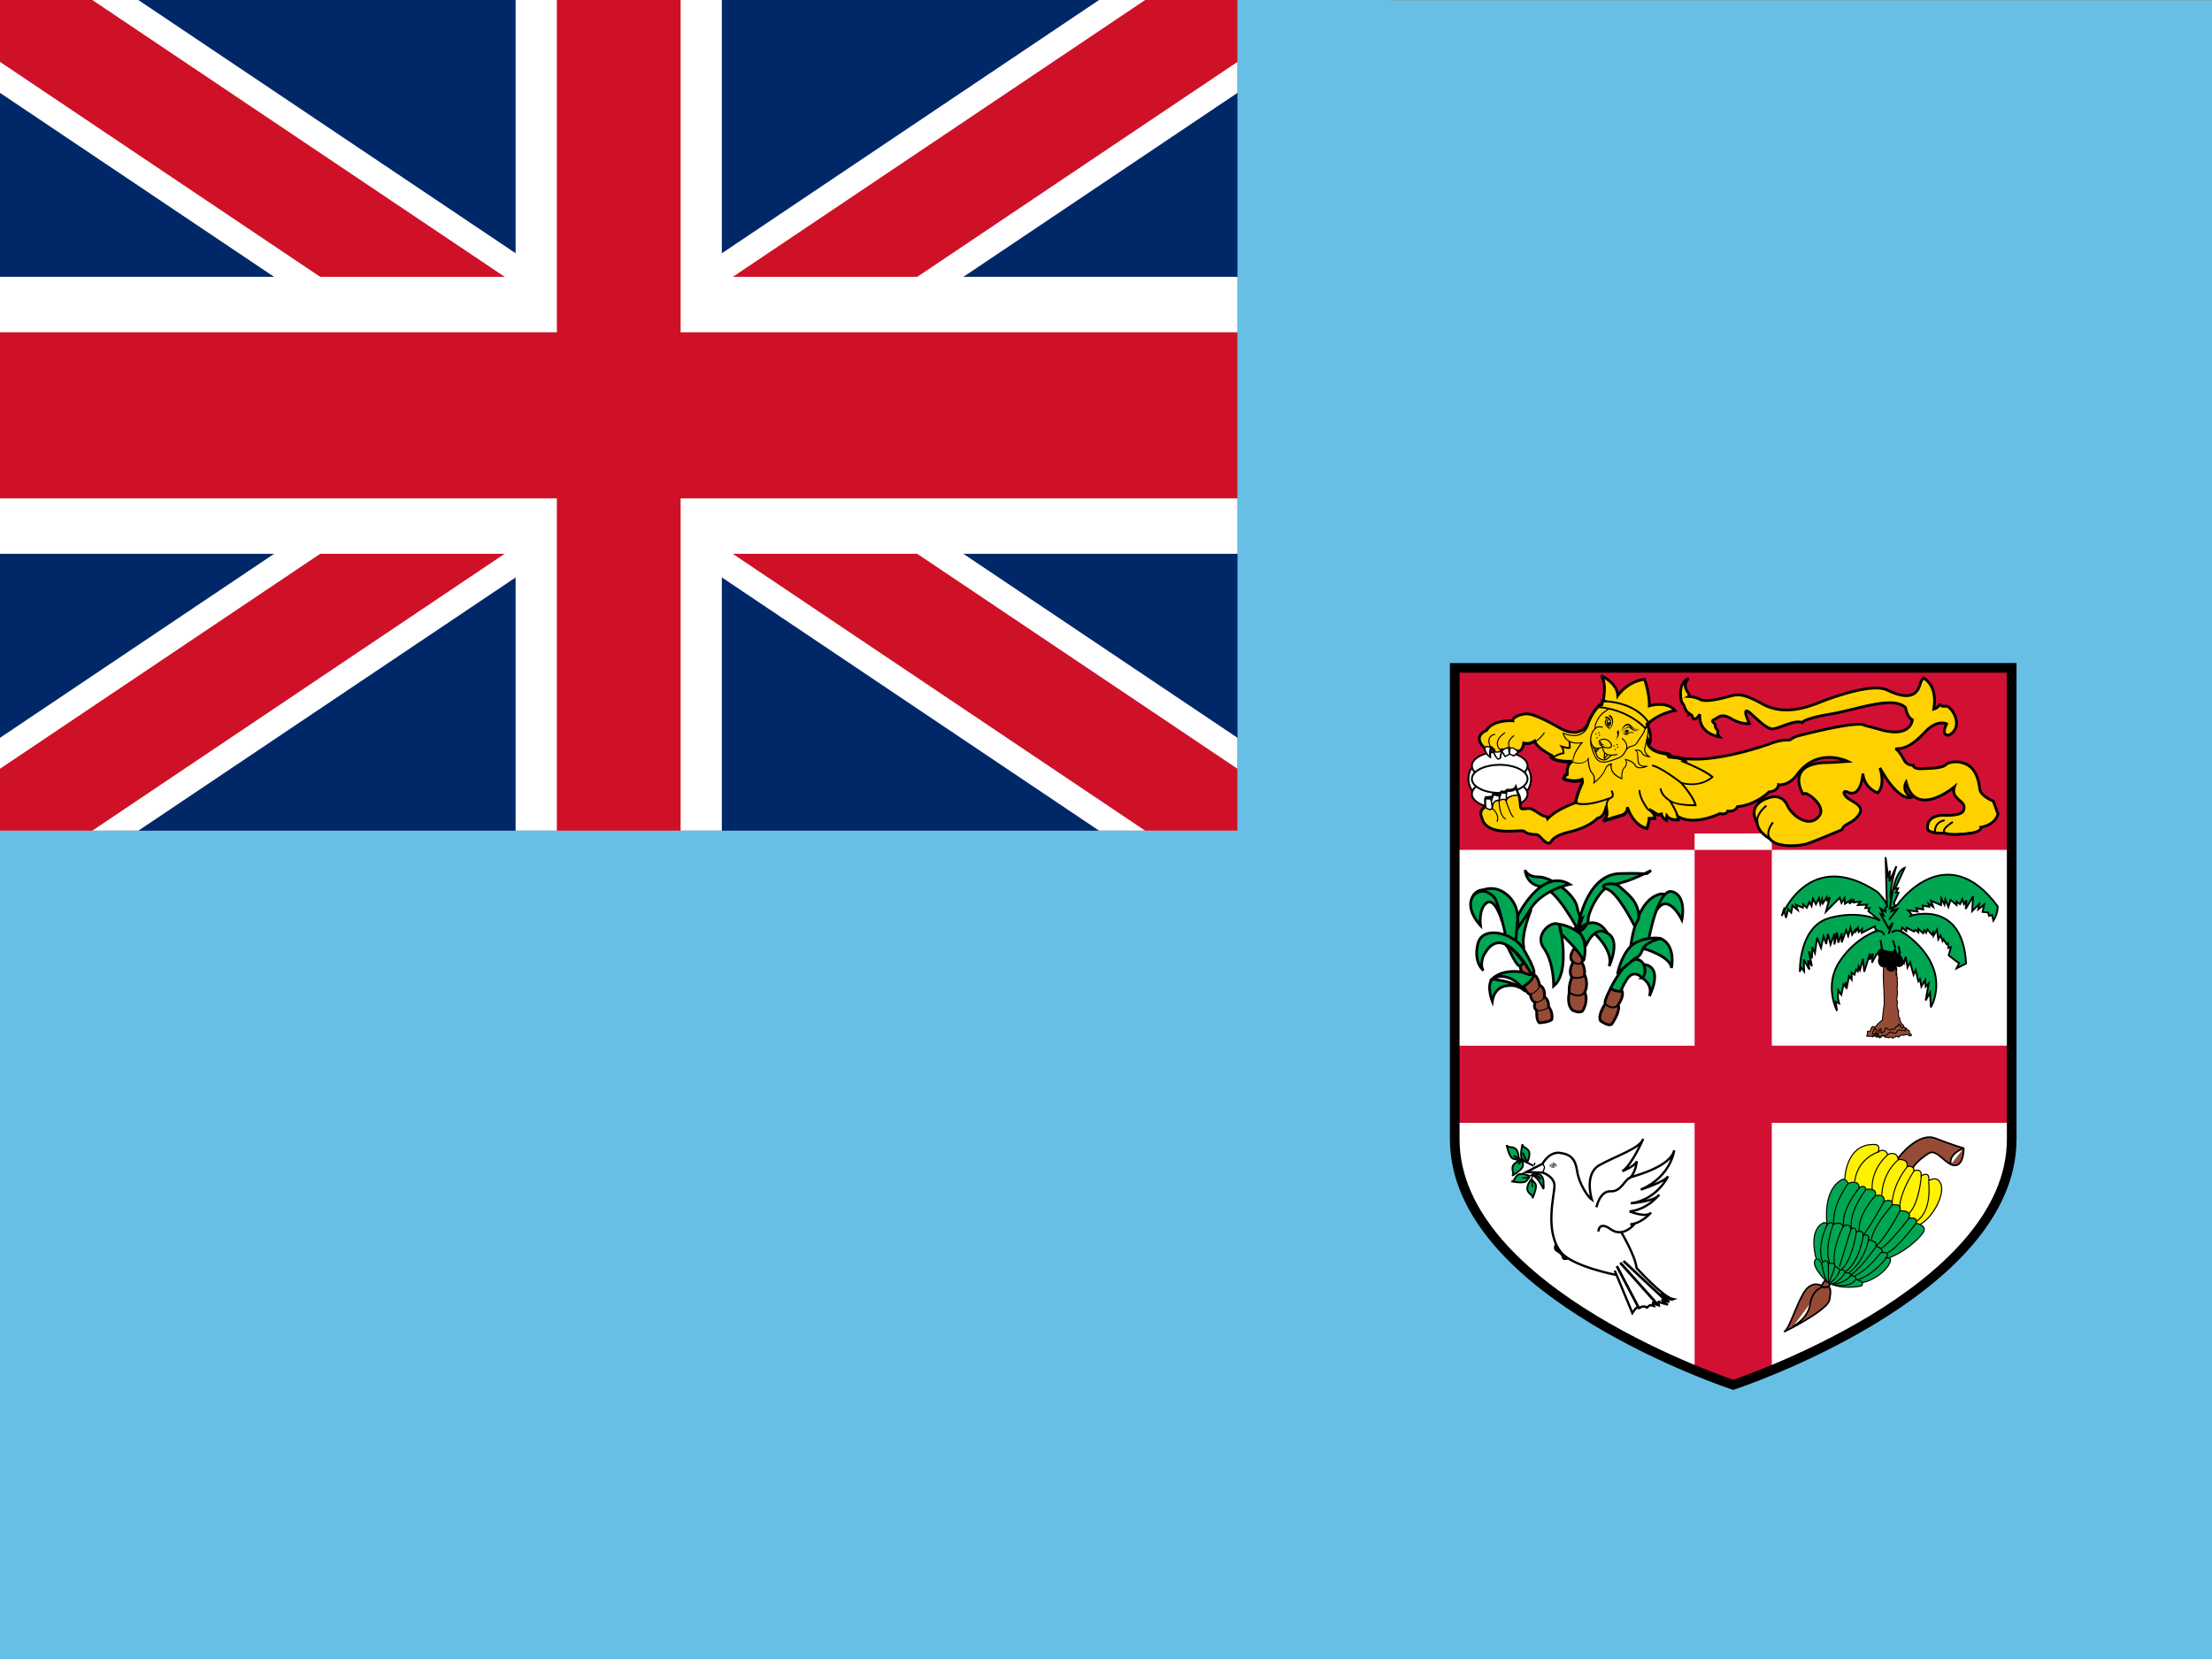 <svg xmlns="http://www.w3.org/2000/svg" width="640" height="480"><rect width="100%" height="100%" fill="#808080" stroke="none"/><path fill="#68bfe5" d="M0 0v480h640V.08H402.44V0H0z"/><path fill="#fff" d="M420.9 193.24V329.6c0 44.6 80.57 71.07 80.57 71.07s80.58-26.48 80.58-71.08V193.23z"/><path fill="#d21034" d="M490.3 241.15v61.4h-69.4v22.33h69.4v71.54l11.17 4.25 11.17-4.25v-71.54h69.4v-22.34h-69.4v-61.4zM420.9 193.24h161.15v52.65H420.9z"/><g fill="#fff" stroke="#000" stroke-width=".805" transform="translate(-96.907 97.536) scale(.665)"><ellipse cx="798.23" cy="192.212" ry="10.962" rx="13.623"/><ellipse cx="798.23" cy="186.525" ry="6.123" rx="12.114"/><ellipse cx="798.23" cy="198.769" ry="6.123" rx="12.114"/><ellipse cx="798.23" cy="192.213" ry="6.123" rx="12.114"/></g><path fill="#ffd100" stroke="#000" stroke-width=".798" d="M578.06 235.45l-1.32-3.64s-3.6-1.47-3.9-3.38c-.63-5.12-2.46-7.04-5.2-7.77-2.74-.73-4.56.46-4.56.46-.82 1.2-4.94 1.2-7.22 1.3-2.28.08-2.32-1-2.32-1-1.78 0-2.52-1.3-2.52-1.3-1.16-2.3-2.03-3.18-2.6-3.48 2.96.05 5.2-1.32 8.54-4.83 3.65-3.85 6.26-2.36 6.26-2.36-1.77 3.58.6 3.26.6 3.26 4.83-2.46.63-8.67-.83-8.4-1.47.27-1.9-.7-1.9-.7.05 1.1-1.6 1.55-1.6 1.55 1.24-7.1-3-8.98-3-8.98-.64.64-1 1.92-1 1.92-1.2 4.28-5.12 3.64-9.5 1.54-4.4-2.1-16.08 2.2-19.73 3.66-3.66 1.46-10.33 3.74-16.36.36-6-3.38-7.48-2.74-9.85-2.1-2.38.64-6.58 1.65-8.13.82-1.55-.82-3.32-.87-3.32-.87.42-.23-.24-1.22-.24-1.22-1.83-2.46.24-3.97.24-3.97s-3.4.96-2.05 6.76l.62.88s.45 1.82 1.46 2.37l-.03.4s.86-.4 1.13.8c.27 1.18 1.55.1 2.1-.9 0 0-.92 5.28 5.66 6.56 0 0-.74-.82-.47-1.37.28-.56-.82-1.02-.72-1.84.1-.82-1.64-1.18-.27-1.83 1.37-.64 2-1.9 4.93-.18 2.93 1.74 5.2 1.38 5.2 1.38s-1.77-3.66-.8-3.66c1 0 5.4 5.47 7.6 5.2 2.16-.27 6.37-2.74 8.47-1.82 0 0 .18-1.1 8.2-2.47 8.05-1.37 17.97-5.38 21.7-1.87 0 0 .42 2.8 1.97 3.53 0 0-.27 5.75-10.23 2.55l-3.6-.95s-.56-1.75-19.5 3.12c0 0-1.1.4-1.83.94-.74.54-1.74-.28-5.5 1.08-3.73 1.38-17.7 5.94-26.3 4.3v.02c-1.9-.56-3.66-.27-3.74-.57-.1-.36 1 .1 1 .1-.63-.74-.9-.8-.9-.8-7.22-.8-5.94-4.05-5.94-4.05l.36 1c1.2-1.54-.46-5.2-.46-5.2h-.07a3.78 3.78 0 0 0-.07-.32l.6-.4c3.47-2.94 7.5-3.48 7.5-3.48-2.4-2.93-7.42-1.37-7.42-1.37.1-3.55-1.36-7.67-1.36-7.67-4.93.55-7.76 4.66-7.76 4.66-.18-3.66-4.84-5.76-4.84-5.76 1.73 2.1.64 7.12.64 7.12l.18.1c-.3 0-.46 0-.46 0l-.1 1.07-.17-.07s-1.74.64-3.74 5.2c0 0-.22 1.1-1 2.06 0-.13 0-.24 0-.37 0 0-2.25 2.94-7.43 0 0 0-7.05-4.18-9.53-4.03-2.47.15-4.1 1.32-3.94 2 0 0-5.66-.45-7.6 2.8 0 0-4.25 1.55-.6 5.03 0 0 .48 1.5 1.54 2.33 0 0-.15-3.18.62-2.25 0 0 .2.3.58.53.1.45.44 1.7 1.2 2.32l.54-.17c.08-.8.26-1.8.43-2.2h.2c-.03.04-.06.05-.08.07l1 1.55 1.17-.62c.53-.08 1.23.47 1.23.47l1.3-1.1s0 0 0-.02c1.3.22 1.64-2.3 1.64-2.3 1.16.3 2.25-.03 3.18-.6.57 2.1 5.18 4.33 5.18 4.33l.2-.02c-.4.25-.62.44-.62.44 2.1 1.46 6.04 1.1 6.04 1.1-1.65.64-1.42 3.68-1.42 3.68-.96.4-1.05 1.34-1.05 1.34 3.2 1.28 5.38.22 5.38.22.18 1.04-.08 1.15-.08 1.15-1.28 2.73-1.83 5.38-1.83 5.38.03 0 .06.02.1.03-.05.08-.1.15-.13.22 0 0-5.56 1.94-8.04 4.65 0 0-.23-.78-.93-.78-.7 0-2.86-1.8-3.87-2.1-1-.3-2.48.3-2.87-.15-.36-.42-.2-3.6-.87-4.1l-.68-1.94c-.47 1.02-2.4.78-2.4.78-.08.05-.38.27-.8.58-.38.02-.83-.1-.83-.1-.2.03-.4.6-.54 1.13l-.23.17v-.55c-.4.3-1.16-.15-1.47-.15-.15 0-.34.44-.5.9-.78.14-1.83.18-1.83.18-.3.16-.08 2.56-.08 2.56-2.24 1.25-1.16 3.1-1.16 3.1 1.25 6.04 11.55 3.33 12.32 4.1.78.78 2.56.94 3.5.94.92 0 2.08 2.24 3.4 2.47 1.3.25 0-1.77 6.1-3.22 6.1-1.46 8.14-3.97 8.14-3.97 1.9-.35 2.44-2.68 2.58-3.62.02.44.07.9.14 1.46.28 2.1-1.18 2.87-1.18 2.87l5.3-1.58c2.1-.55 1.82-2.38 1.82-2.38 2 5.76 5.66 6.12 5.66 6.12.73-2.2.64-2.83.64-2.83l1.65-.1c.06-1.23-1.03-2.13-1.66-2.56l2.58 1.56 1-.18c0 .92 1.37 1.74 1.37 1.74l.2-1.2c1.18 1.55 3.37 1 3.37 1a7.34 7.34 0 0 0-.2-.85c4.7 2.9 12.16-.8 12.16-.8 2 .47 2.3-.72 2.3-.72 2.27.27 2.8-1.3 2.8-1.3 5.37-.45 9.16-4.27 9.16-4.27 2.64-.2 2.73-2.08 2.73-2.08s2.65.52 5.2-2.67c5.95-8.5 14.82-4.06 14.82-4.06l-5.14.32c-13.43-.1-7.86 9.04-7.86 9.04l.83-.1c1.28.3 5.66 3.76 4.04 6.34-.02.05-.06.1-.1.13-2.72 3.75-7.8.18-9.24-3-1.46-3.18-4.4-2.45-4.4-2.45s-7.57 1.28-4.46 7.3h.1c.07 1.48 1 3.16 3.7 4.82 1.52 2.15 6.5 2.38 10.18 1.58 1.7-.37 10.7-4.24 10.7-4.24.67-1.96 2.9-1.5 4.92-4.34 2-2.84-2.84-3.84-3.93-5.4-1.1-1.55.27-1.27.27-1.27 4.4 2.37 4.76-5.2 4.76-5.2.46 4.37 4.3 5.56 4.3 5.56 2.37-2.37.64-7.2.64-7.2 5.66 10.13 9.1 8.5 9.1 8.5-3.06-1.88-1.52-4.4-1.52-4.4 2.73 10.78 13.97 1.37 13.97 1.37-.54 1.55 0 2.46 1 3.47 1 1 2.2 1.46 1.66 3.3-.54 1.8-5.75 1.45-5.75 1.45s-5.1-.27-4.66 4.02c.26 1 3.64 1.37 4.92 1.1 0 0-.52.1 1.37.36.62.08 1.4.1 2.16.07 2.18-.07 4.5-.44 4.5-.44 2.93-.63 2.47-1.64 2.47-1.64 4.47-.84 4.93-3.85 4.93-3.85z"/><path d="M429.63 216.74s.24-.56.7-.63c.34-.04.76.22 1.2.76l.25-.18c0-.02-1.2-1.76-.73-3 .22-.54.74-.92 1.57-1.1l-.07-.3c-.93.2-1.53.65-1.78 1.3a2.1 2.1 0 0 0-.14.75c0 .6.22 1.2.43 1.68-.27-.16-.53-.23-.78-.2-.46.08-.7.4-.8.62zm140.98 23.93c-3.04.48-7.52.75-7.87-.17-.07-.17-.08-.83 2.42-2.45l-.3-.45c-2.07 1.36-2.9 2.34-2.62 3.1.64 1.65 7.18.7 8.48.5zm-58.36 1.76c-.7-1.06-.38-2.52.93-4.34l-.43-.32c-1.46 2-1.78 3.67-.95 4.94zM508.12 237.84c.06 1.84 1.36 3.55 3.85 5.07l.28-.45c-2.33-1.42-3.54-2.98-3.6-4.63-.1-2.54 2.6-4.5 2.6-4.5l-.3-.45c-.12.1-2.94 2.14-2.83 4.97zm52.05.68c-.84 1.24-.56 2.73-.55 2.8l.53-.1c0-.02-.25-1.35.47-2.4.43-.63 1.12-1.04 2.06-1.22l-.1-.53c-1.1.2-1.9.7-2.4 1.45zM440.9 215.14l-.15-.04-.02.17c0 .02-.24 1.64-.98 2.08-.2.12-.43.14-.68.04l-1.25-.77c-.25-.2-.46-.38-.82-.27a1.8 1.8 0 0 1-.35-1.32c.1-.74.6-1.44 1.53-2.1l-.18-.25c-1 .7-1.55 1.48-1.65 2.3-.1.96.44 1.6.46 1.63l.1.1.1-.06c.27-.12.35-.05.62.2l1.34.8c.35.14.66.1.95-.06.77-.44 1.04-1.77 1.1-2.14 3.24.7 5.85-3.24 5.96-3.4l-.25-.18c-.02.04-2.68 4.08-5.8 3.26zM433.14 214.54c-.16.65-.05 1.3.33 1.9.35.6.7.9 1.07.96.45.06.8-.27 1.13-.57.23-.2.44-.4.62-.4l.27.2.24-.2-.5-.3c-.3-.03-.56.22-.84.48-.28.27-.57.54-.88.5-.26-.04-.55-.3-.85-.8-.33-.55-.43-1.1-.3-1.7.36-1.43 2.1-2.5 2.1-2.5l-.15-.27c-.08.05-1.86 1.14-2.24 2.7zm-4.46 20.65c.15-.57.58-1.05 1.27-1.43-.13 0 .68.68 1.38.6l.45-.24c.2.16 1.4 1.26 1.4 2.65 0 .3-.06.6-.2.9l.3.12c.88-2.1-1.34-3.95-1.36-3.97l-.1-.07-.12.1-.4.2c-.57.07-1.32-.54-1.32-.54-.94.4-1.42.95-1.6 1.6zm10.32-5.36c-.66.06-2.52.4-3.13 1.38-.22.35-.25.74-.1 1.15l.25.65c.58 1.56 1.18 3.17 1.84 3.53l.15-.26c-.55-.32-1.16-1.95-1.7-3.38l-.23-.65c-.13-.33-.1-.62.06-.9.5-.78 2.17-1.16 2.9-1.22.43-.04.57 1.54.65 2.48l.3-.03c-.12-1.4-.25-2.82-.98-2.76zM433.9 231.37c-.4.35-.3.88-.3.9 0 .15.17 4.04 2.02 4.84l.12-.27c-1.67-.73-1.84-4.55-1.84-4.6 0 0-.05-.4.2-.63.3-.25.85-.27 1.62-.06l.08-.3c-.9-.24-1.53-.2-1.9.13zM432.44 231.7c-.8.56-.78 2.18-.78 2.25h.3c0-.02-.03-1.53.66-2 .25-.18.6-.2 1-.03l.1-.28c-.5-.2-.93-.2-1.28.05z"/><g transform="translate(-96.907 97.536) scale(.665)"><path d="M862.33 169.5c.02.03 1.3 2.94 1.3 5.3 0 .4-.2.7-.28 1.08-.05-.14-.5-1.37-.5-1.37l-.4 1c0 .05-.52 1.38.4 2.88 1.2 1.98 4.18 3.24 8.87 3.76 0 0 .06.05.07.06-.2.03-.35.08-.4.13l-.18.16.02.4c.12.47.68.5 1.78.54.2 0 .5.05.7.07.28.08.57.16.57.16l-.1-.1c1.06.06 2.27.33 3.57.82-.3.07-1 .25-1 .25l1.17.46c.1.02 8.65 3.46 12.2 6.3-1 .86-5.3 4.07-12.74 2.24l-1.25-.3.84.96c.05.05 4.9 5.6 5.9 8.98-1.7.02-8.2-.04-10.46-1.97l-.6.54c.04.05 3.13 4.58 3.82 8.1-.9.12-3 .2-4.26-1.43l-.57-.74-.32 2.04c-.6-.46-1.35-1.14-1.35-1.87v-.48l-1.84.34-3.75-2.3a7.97 7.97 0 0 0-.6-.36s-.04-.02-.04-.02l-.02-.02-.4.7s.46.27.6.35c.8.53 2.17 1.67 2.3 3.2-.58.03-2.43.13-2.43.13l.04.42v.07c0 .25-.1 1.3-.86 3.68-1.15-.28-5.37-1.74-7.85-8.87l-.8.2s.02.1.02.25c0 .65-.23 2.28-2.46 2.86 0 0-4.15 1.24-6.45 1.93.44-.62.83-1.46.83-2.68 0-.26-.02-.54-.05-.84-.14-1.03-.22-1.9-.22-2.6 0-1.5.36-2.4 1.4-3.04l-.36-.72c-.1.04-9.62 3.82-14.34 2.25.22-.93 1.02-4.17 2.63-7.62l-.22.2c.3-.14.63-.62.36-2.17l-.08-.52-.5.23c-.02.03-3.04 1.38-7.4-.22.1-.36.32-1 1.23-1.38l.26-.1-.03-.3s0-.22 0-.53c0-1.18.18-3.94 1.87-4.6l-.18-.78c-.05 0-5.16.4-8.25-1.32.8-.56 2.52-1.6 4.5-1.88l.32-.04v-.32c.02-.02.02-.1.02-.26 0-.4-.15-1.22-.5-2.04 1.17.33 2.58.62 3.08.25l.17-.14-.14-3.1-.8.04.12 2.56c-.5.03-1.8-.23-3.04-.62l-1.22-.4.8 1.03c.64.83.72 1.86.73 2.33-2.78.52-4.97 2.25-5.06 2.33l-.4.34.43.3c2.4 1.67 6.15 1.82 8.08 1.77-1.14 1.28-1.33 3.43-1.33 4.5 0 .22 0 .27 0 .38-1.35.74-1.56 2.12-1.57 2.18l-.03.3.28.12c4.13 1.64 6.94.85 7.9.5 0 .13.04.3.04.4 0 .37-.07.48-.07.48-2.03 4.25-2.88 8.3-2.9 8.33l-.06.33.33.13c3.83 1.52 10.7-.57 13.75-1.65-.4.7-.63 1.47-.63 2.43 0 .8.1 1.72.23 2.73.03.27.05.5.05.74 0 2.28-1.54 3.14-1.62 3.18l.32.74 7.95-2.4c1.84-.47 2.54-1.56 2.83-2.48 3.14 7.44 8.06 8.1 8.28 8.14l.32.03.1-.3c.77-2.3.95-3.45.98-4.02a439.55 439.55 0 0 0 2.46-.13l.02-.36c0-.06 0-.12 0-.18 0-.66-.2-1.24-.48-1.76.5.3 1.37.83 1.37.83l1.32-.24c.35 1.32 1.93 2.36 2.13 2.5l.5.3s.2-1.22.28-1.74c1.96 1.75 4.75 1.23 4.88 1.2l.36-.1-.06-.35c-.4-2.68-2.2-5.87-3.26-7.58 3.5 1.58 9.85 1.47 10.16 1.46l.48-.02-.1-.46c-.56-2.83-4.1-7.28-5.57-9.04 8.2 1.54 12.6-2.72 12.8-2.9l.3-.32-.33-.28c-2.76-2.4-9.1-5.2-11.67-6.25l.9-.22-.9-.5c-2.12-1.2-4.38-1.34-5.9-1.4l-.02-.02c-.97-1.1-1.46-1.3-1.6-1.32-5.54-.6-7.57-2.16-8.3-3.36-.07-.1-.04-.17-.08-.26.12-.16.24-.32.24-.32.55-.7.74-1.63.74-2.62 0-2.55-1.3-5.46-1.37-5.62l-.74.33zM836.8 167.86c-.02.08-.6 3.12-3.2 4.54-1.94 1.07-4.52 1-7.64-.26l-.35-.14.05.37c0 .08.2 1.87 1.9 3.18 1.4 1.1 3.4 1.47 5.92 1.2-.84 1-3.54 4.45-3.54 7.8 0 .17 0 .35.02.53.35.24 4.58 1.4 6.55-1.12.07 1.08.38 4.52 1.72 5.87.74.73.9 1.8.9 2.66 0 .76-.13 1.36-.13 1.37l-.17.6.52-.36c.16-.1 4.05-2.96 5.3-6.7 0 0 .62-.94 1.82-1.32-.02.16-.04.33-.04.56 0 1.44.63 4.06 4.83 5.67l.35.14-.02-.36a7.13 7.13 0 0 1-.03-.73c0-1.05.14-3 1.15-4 .66-.66.86-1.4.86-2.05 0-.5-.1-.9-.23-1.22.85.22 2.86.87 3.67 2.4 1.2 2.22 5.34.45 5.52.37l-.14-.43c-.02 0-1.75.4-2.84-.36-.48-.33-.77-.84-.87-1.5l-.2-2.32c-.03-1.05-.18-1.7-.7-2.27.55-.05 1.65-.03 2.1 1 .75 1.6 3.27 1.77 3.37 1.78l.86.05-.72-.47c-.03-.02-2.2-1.46-1.82-3.34l.3-1.38c.6-2.48 1.6-6.64.8-9.2l-.45.15c.2.64.3 1.4.3 2.2 0 2.26-.65 4.94-1.08 6.74l-.32 1.4a2.6 2.6 0 0 0-.05.54c0 1.22.8 2.15 1.4 2.7-.73-.15-1.76-.5-2.14-1.36-.6-1.33-2.22-1.4-3-1.23l-.54.1.46.3c.73.5.75 1.07.8 2.3l.2 2.36c.1.82.47 1.43 1.06 1.84.5.35 1.12.4 1.67.44-1.24.32-2.93.52-3.54-.62-1.13-2.13-4.28-2.7-4.4-2.73l-.5-.08.25.42c.03.04.36.65.36 1.42 0 .54-.16 1.16-.72 1.73-1.12 1.12-1.3 3.16-1.3 4.3 0 .2.02.24.02.38-3.6-1.5-4.23-3.74-4.23-5 0-.55.1-.9.12-.95l.1-.36-.37.06c-1.75.28-2.47 1.7-2.5 1.77-1 3-3.7 5.36-4.7 6.14a6.88 6.88 0 0 0 .07-.9c0-.93-.2-2.12-1.05-2.97-1.43-1.43-1.62-5.97-1.62-6.02l-.03-.82-.4.72c-1.58 2.83-6.2 1.47-6.25 1.46-.2-3.58 3.87-8.16 3.9-8.2l.44-.48-.64.1c-2.65.37-4.7.02-6.12-1.07a4.63 4.63 0 0 1-1.65-2.5c3.07 1.14 5.65 1.2 7.64.1 2.77-1.53 3.38-4.67 3.4-4.8 2.92-6.6 5.46-7.65 5.5-7.66l-.17-.43c-.12.05-2.74 1.08-5.77 7.96zM843.45 158.07h-.2l-2.36 3.25.7.07c12.82 1.23 19.6 8.97 19.67 9.05l.3.35 2.33-2.53-.17-.26c-6.5-10.23-20.14-9.93-20.28-9.93zm.22.8c1.6 0 13.27.37 19.2 9.33-.3.32-.95 1.02-1.3 1.4-1.38-1.44-7.95-7.58-19.23-8.9a631.23 631.23 0 0 1 1.33-1.83zM841.6 164.84c-1.1 1.5-2.1 3.7-2.1 4.74 0 .2.02.36.1.45 0 0 .05.02.07.03-1.34 1.2-2.13 3.2-2.13 5.46 0 1.24.22 2.54.68 3.77l.25.7c1.26 3.4 2.35 6.37 7.8 4.63 5.24-1.68 5.44-2 6.76-4.2l.35-.55c.72-1.17 1.5-1.4 2.34-1.66 1-.3 2.03-.6 2.94-2.4l.88-1.32c.96-1.3 2.15-2.94 2.3-5.02l-.47-.03c-.13 1.95-1.28 3.5-2.2 4.78l-.92 1.38c-.82 1.63-1.7 1.9-2.66 2.18-.9.26-1.8.53-2.62 1.85l-.35.57c-1.27 2.1-1.43 2.37-6.5 4-5.03 1.6-5.95-.9-7.23-4.37l-.25-.7c-1.43-3.82-.3-7.67 1.55-9.05l.64-.48-.9.1c0-.03 0-.07 0-.13 0-.62.67-2.6 2.03-4.46 1.16-1.57 3.9-3.13 3.92-3.15l-.24-.4c-.12.07-2.85 1.63-4.06 3.3zM839.16 178.65c.9.62 2.17.58 3.7 0 0 .54.12 1.7 1.07 2.54 1.12.98 2.96 1.17 5.5.56l-.1-.44c-2.38.56-4.1.4-5.1-.47-1.07-.95-.92-2.45-.9-2.47l.03-.4-.37.17c-1.54.66-2.75.7-3.58.12-1.5-1.04-1.38-3.75-1.38-3.8h-.46c0 .12-.13 3 1.58 4.18zM842.07 175c-.66.15-.83.7-.83 1.12 0 .1 0 .2.03.28.1 1.18 1.4 1.97 2.56 2.3 1.13.33 2.53.36 3.08-.35.23-.28.4-.8-.1-1.6-1.74-3-4.57-1.82-4.73-1.76zm1.9 3.26c-1.03-.3-2.15-.95-2.24-1.93-.03-.1-.14-.75.44-.9h.05c.1-.05 2.6-1.14 4.2 1.54.27.48.32.85.12 1.1-.34.44-1.45.52-2.58.2zM842 175s.05 0 .05 0h-.05zm1.63 5.98c-.3 2.5-.1 2.57.07 2.63l.16.06.18-.2 1.45-1.93-1.82-.87-.03.32zm.42.38l.74.34c-.2.26-.56.75-.84 1.1 0-.36.06-.9.1-1.44zm-4.2-2.4l-.1 2.38 2-2.42-1.9-.2v.24zm.44.27l.56.06c-.2.22-.32.38-.58.7.02-.38.02-.58.03-.77zM838.53 178.2c.02.03 1.48 2.9 1.75 3.95.16.66 1 1.42 2.02 1.8 1 .37 1.96.3 2.66-.18l1.33-1.1c.43-.43.57-.55.93-.48l.08-.47c-.6-.1-.9.18-1.33.6l-1.27 1.06c-.78.54-1.74.3-2.24.1-.95-.34-1.63-1-1.74-1.47-.28-1.1-1.72-3.92-1.78-4.04l-.4.2zm1.9-8.6c-1.6.75-2.3 2.7-2.32 2.8l.44.15c0-.02.66-1.87 2.1-2.53.7-.33 1.48-.3 2.34.02l.17-.42c-.98-.4-1.9-.4-2.7-.02zm10.9 5.16c.13.1 3.2 2.4 1.43 5.24l.4.25c1.97-3.2-1.52-5.83-1.56-5.86l-.27.36zm-9.2.45s-.48 1.74 1.96 2.35c0 0-2.3-.02-2.45-.6-.15-.6.02-1.9.48-1.74zm7.44 2.08c0 .15-.12.27-.27.27a.28.28 0 0 1-.27-.27c0-.15.12-.27.27-.27.15 0 .27.13.27.28zm.27 1.08c0 .15-.12.27-.27.27a.27.27 0 0 1-.27-.27.27.27 0 0 1 .27-.27c.15 0 .27.1.27.26z"/><circle cx="848.01" cy="177.825" r=".27"/><path d="M848.75 179.45a.27.27 0 1 1-.54 0c0-.15.13-.28.28-.28.15 0 .27.13.27.28zm-7.1-7.32a.27.27 0 0 1-.55 0c0-.15.13-.27.27-.27.16 0 .28.12.28.27z"/><circle cx="841.65" cy="173.22" r=".27"/><circle cx="840.09" cy="172.68" r=".27"/><path d="M840.83 174.3a.28.28 0 0 1-.28.27.27.27 0 0 1 0-.54.28.28 0 0 1 .28.27zm4.74-9.55s3.52 2.17.13 6.23c0 0 1.67-1.24 1.84-3.36.18-2.13-1.2-3.82-1.97-2.87zm13.5 5.84c-1.13.57-2.76-.5-3.58-1.52-.82-1.02-2.5-1.28-3.56.58-1.05 1.86-2.56 2.56-2.56 2.56s1.48-.87 3-2.5c1.5-1.63 2.38-.32 3.87.46 1.48.8 1.72.96 2.76.55l.07-.14zM858.78 170.86c-.46.35-1.3.64-2.2-.1-.9-.72-1.67-1.7-2.8-1.12-1.14.58-3.3 2.2-3.3 2.2s3.5-2.4 4.17-1.88c.67.52 2.24 1.8 3.2 1.43.96-.4.93-.54.93-.54zM856.1 172.34c-1.1-.84-2.2 1-3.14.76-.93-.24-1.7-1.78-1.7-1.78s.88 1.63 2.1 1.25c1.23-.37 2.07-1.13 2.83-.55.74.58-.1.32-.1.32zM854.37 172.57c-2.18.23-2.4-1.8-2.4-1.83 0 0 .7 1.78 2.62 1.45l-.23.37zM854.3 171.18c.14.55.1.8-.47.8-.6 0-1-.2-1-.76 0-.57 1.38-.4 1.47-.04zm-7.84-3.03c0 .38-.3.7-.7.7-.4 0-.46-.27-.46-.65s.07-.73.46-.73c.4 0 .7.3.7.68zM844.05 165.7s3.74.05 1.9 4.73c0 0 1.4-2.33.52-4-.9-1.68-2.3-1.26-2.3-1.26s-.35.32-.12.54zM843.94 167.58c0 .94.62 1.9 1.86 2.88l.28-.36c-1.12-.88-1.7-1.72-1.68-2.5 0-.8.6-1.26.62-1.27l-.28-.37c-.03.03-.8.6-.8 1.62zM844.77 168.37c.16.54.58.95 1.24 1.2l.18-.4c-.52-.22-.85-.53-.97-.93-.23-.8.4-1.72.42-1.73l-.37-.26c-.04.05-.78 1.12-.48 2.13zm5.13 2.6s.7 1.5-.32 3.14c-1.02 1.64-1 1.56-1 1.56s1.23-2.24.77-3.18c-.47-.93.55-1.5.55-1.5zm14.55 15.8c3.84.7 12.5 7.5 12.6 7.58l.5-.64c-.37-.27-8.92-6.97-12.95-7.73l-.15.8zm3.4 9.58c.27 3.4 3.98 5.53 4.14 5.6l.38-.7c-.04 0-3.5-1.98-3.72-4.96l-.8.05zm-9.2.7c0 3.83 3.58 8.46 3.74 8.66l.62-.5c-.03-.03-3.57-4.6-3.57-8.14h-.8zm-12.15.44c.63 1.25.57 1.9.4 2.2-.2.36-.58.4-.6.42l.1.8c.3-.04.9-.24 1.2-.82.4-.7.26-1.7-.38-2.96l-.72.35z"/></g><g fill="#fff" stroke="#000" stroke-width=".36"><path d="M429.57 216.3s.15 1.7 1.47 2.7c0 0-.15-1.85.23-2.62 0 0-.7-.78-1.7-.08zm2.63 1.08s.3 1.55 1.24 2.25l.54-.16s.23-1.93.54-2.16c.3-.23-1.3.7-2.32.08zM434.52 217.3l1 1.55 1.17-.62-.24-1.85s-.7-.16-1.94.92zM439.24 217.62l-1.3 1.08s-.7-.54-1.25-.46l.22-1.7s.93-.7 2.32 1.08zm-9.36 16.02s-.23-2.4.08-2.56c0 0 .92.3 1.3-.07 0 0 .55 1.94.4 2.72-.16.77-1.1.46-1.78-.08zm5.96-2.48s-.08-2 .3-2.25c0 0 1.94.25 2.4-.76l.7 1.94s-2.16-.24-3.4 1.08zM433.75 231.55s.4-2.1.78-2.17c0 0 1 .3 1.3-.08l-.06 2.56s.07-1.1-2.02-.3zm-2.24.3s.47-1.85.78-1.85 1.08.46 1.47.15v1.4s-1.7-.4-1.94 1.93l-.3-1.62z"/></g><g fill="#00a651" stroke="#000" stroke-width=".78"><path d="M461.68 270.4s5.26 4.9 3.9 9.15c0 0 3.37-7.27-.26-9.4-3.64-2.13-3.76-.5-3.64.25z"/><path fill="#964b36" d="M455.04 275.15s-1.38 1.9.13 3.27c0 0-1.63 2.37-.38 4.38 0 0-1 2.13-.76 4.4 0 0-.88 3.5 1 5.13 0 0 2 1 2.9.12 0 0 1.74-2.63.6-5.4 0 0 1.26-2.24-.1-5.13 0 0 .36-1.63-.77-3.5 0 0 .76-1.26.13-2.26 0 0-2.5-2.63-2.76-1z"/><path d="M456.54 269.02S450.28 257 445.9 256.5c-4.4-.52-4.64-4.77-4.64-4.77s.5 2 4 2 10.28 4.9 11.03 8.64c.74 3.76 1.5 3.26 1.5 3.26l-1.26 3.4zM456.54 268.14s2.26-15.16 12.16-15.4c9.9-.27 6.64.74 9.02-.9 0 0-6.64 3.52-10.77 4.02-4.14.5-7.52 8.52-7.4 10.02.13 1.5-2.25 4.4-3.38 3.4-1.13-1.02.37-1.14.37-1.14zM458.8 273.78s2.25-6 6.14-4c0 0-3-5.77-8.4-.76 0 0 2.38 3.26 2.26 4.76zm-7.52-6.02s3.26 13.4-1.76 17.54c0 0 .13-6.88-2.88-11.02-3-4.14 3-8.65 4.64-6.52zM451.66 270.15s5.9 5.64 6.26 7.52c.38 1.88 1.76-5.64-1-7.77s-5.76-2.5-5.76-2.5l.5 2.75z"/><path fill="#964b36" d="M440.8 284.93s.53 2.37 1.98 2.82c0 0 .08 1.76 1.38 2.3 0 0-.7 1.45.46 2.36 0 0-.24 2.92.83 3.53 0 0 2.6-.15 3.52-.92 0 0 .53-1.9-.92-3.8 0 0 .23-1.84-1.22-2.83 0 0 .46-2.45-1.38-3.37 0 0-.3-2-1.45-2.98 0 0-2.2 3.13-3.2 2.9z"/><path d="M443.7 282.02s-7.72-2.82-12 1.23c0 0 6.57.9 7.4 2.2.85 1.3 4.9-2.13 4.6-3.43zM441.32 286.84s-.6-.54-1.37-1.07c-.76-.54-7.26-2.3-8.18 3.97 0 0-2.37-6.2 1.07-7.03 3.44-.83 6.2 1.16 8.48 4.14m-5.07-12.8s2.37 5.13 3.25 5.38c.88.25 1.5-.62 1.5-.62s-3.13-4.64-4.76-4.77zm-1.76-7.9s-2.02-6.64-4.4-4.9c-2.38 1.77-1.75 6.53-1.75 6.53s-4.76-4.9-2-8.77c2.75-3.9 8.14.37 8.14 7.14z"/><path fill="#964b36" d="M439.88 279.8s0 1.25.88 1.62c.88.38 2.5 1 2.5.25s-1.25-3.63-1.75-3.25c-.5.37-1.37.37-1.62 1.38z"/><path d="M438.38 272.03s-.25-5.76 3.5-7.9c0 0 .76.13 1.14-1 0 0-3 7.27-2.14 10.9l-.12.5"/><path d="M439.13 265s6.77-14.03 15.04-9.14c0 0-8.65 1.75-11.78 7.9l-3.14 4.63-.13-3.4zM435.5 270.15s-2-9.4-3.26-10.65c-1.26-1.25-3.4-2.63-5.9-.5 0 0 4.4-3.9 9.03-.63 4.63 3.26 3.63 8.4 3.63 8.4l-.5 6.5-3.13-2.87"/><path d="M442.76 281.3s-8.27-15.66-13.66-4.5c0 0-1 2.87.13 4 0 0-3-2.26-1.63-7.77 1.37-5.5 10.52-3 13.16 1.5 2.63 4.5 3.38 6.77 3 7.02-.37.25-1-.25-1-.25zm23.3 4.5s6.03-12.4 9.54-6.76c0 0 1 2.76-.5 3.9 0 0-2.4-2.9-4.52.62-2.13 3.5-1.25 3.25-1.25 3.25s-2.26.64-3.26-1zM475.1 282.93s3.24 1.75 2.12 5.26c0 0 4.38-8.4-1.63-9.16 0 0 1.12 2.63-.5 3.9zm.37-8.52s7.9 2.26 8.14 5.65c0 0 1.4-6.52-3.12-8.52 0 0-5.4.88-5 2.88zM478.98 264c3.38-6.64 7.64 2.13 7.64 2.13s1.5-6.9-2.76-8.14c-4.26-1.26-7 14.65-7 14.65l-5.03 1.13s1.38-13.9 8.9-15.16l.88.12"/><path d="M472.96 268s-4.76-9.76-8.02-10.76 1.76-2.5 3.76-.63c2 1.9 5.76 4.27 5.4 9.28l-1.14 2.13zm-4.9 13.42s1.4-6.64 5.15-8.64c3.77-2 7.28-1.25 7.28-1.25s-4.52 1-5.27 3.25c-.74 2.26-2 2.38-2 2.38l-5.13 4.26z"/><path fill="#964b36" d="M466.07 285.8s-2.13 4.02-1.63 4.65c0 0-2.25 3.26-1.38 4.88 0 0 2.26 1.76 3.26 1 0 0 2.63-3.63 1.88-5.63 0 0 1.75-2.38 1.13-3.88 0 0-2.63.12-3.26-1z"/><path fill="#000" stroke="none" d="M455.05 278.65c.14.07 1.4.7 2.26.4l.6-.52-.46-.23c-.32.62-1.7.1-2.15-.12l-.25.47zm-.2 3.9l-.1.52c.1.02 2.64.5 3.85-.57l-.36-.4c-1 .9-3.37.45-3.4.44zm-.65 4.42l-.32.43c.03.02 3 2.13 4.88-.17l-.42-.34c-1.57 1.9-4.04.15-4.14.07zm-11.48.64l.1.3c.12-.05 2.62-1.06 2.78-2.9h-.3c-.15 1.63-2.55 2.6-2.58 2.6zm1.42 2.3l.02.3c.1 0 2.4-.18 2.8-1.8l-.3-.07c-.34 1.4-2.5 1.56-2.52 1.56zm.48 2.36l-.02.3c.1 0 2.7.15 3.58-1.3l-.26-.15c-.8 1.3-3.28 1.16-3.3 1.16zm19.63-1.62c.05.05 1.16 1.15 2.47 1.1.63-.02 1.2-.32 1.68-.87l-.4-.35c-.38.44-.82.67-1.3.7-1.07.03-2.06-.95-2.07-.96l-.38.38z"/></g><g fill="#964b36" stroke="#000" stroke-width=".279"><path d="M542.07 299.8a1.1 1.1 0 0 0-.4.27l.4-.27zm9.2-2.3c-.08-.24-.14-.14-.26-.24-.15-.14-.25-.58-.4-.75-.1-.1-.2 0-.28-.02-.22-.47-.47-.97-.7-1.43a.4.4 0 0 0 .06-.2 7.6 7.6 0 0 0-.1-.4c-.07-.1-.18-.05-.24-.2-.07-.17-.02-.48-.04-.66-.02-.17-.08-.25-.07-.47 0-.2.1-.4.1-.57 0-.1-.13-.34-.17-.43-.14-.36-.27-.7-.3-1.14 0-.4.08-.65.1-1 .04-.4-.18-.62-.18-1 0-.3.13-.62.16-.9.05-.35.06-.87.03-1.24-.03-.35-.13-.57-.08-.96 0-.1.06-.18.07-.3 0-.1 0-.2 0-.3v-.57c0-.2 0-.4 0-.58-.02-.15-.1-.3-.1-.42 0-.2.12-.3.1-.58-.02-.2-.05-.24-.1-.4-.1-.34-.03-.67-.08-1.02-.03-.17-.1-.23-.1-.42-.03-.2.04-.3.07-.45.02-.16.04-.37.02-.54-.03-.2-.13-.34-.1-.56l-.08 2.52c-.06-2.2-.15-4.23-.15-4.23l-3.33-1.57s-.3 6.13-.2 6.98c.05.86.34 6.7.2 7.4-.15.73-.5 4.3-.5 4.3s-1.63 1.13-2.27 2.4c-.64 1.3-.5 1.72-.7 1.72l1.57-.25-1.18.8a.72.72 0 0 1 .74.1c.03.03.2.2.23.2.06 0 .14-.17.22-.2.25-.08.45.38.7.34.1-.02.28-.15.38-.28.1-.12.12-.3.2-.4.1-.06.3.02.37.02.24 0 .47 0 .7 0 .32 0 .57-.44.86-.7.26-.22.46-.3.74-.28.3.02.6.32.9.33.25.02.42.05.6-.2.15-.18.24-.44.37-.63l.8-.12c.14.07.3.14.44.13.2 0 .42-.02.62 0 .07.02.22.2.3.16.03-.04.1-.28.14-.35-.02-.1-.04-.33-.08-.4zM544.53 299.7c.2 0 .4-.06.56.1l.06.14a.17.17 0 0 0 .17.03c.1.07.14.12.26.14.1.04.23 0 .35 0 .15.02.22.07.35.12.24.1.4 0 .6-.14.24-.18.33-.04.56.18.17.16.14.15.3.04 0-.06.04-.1.07-.15.07-.03.15-.06.23-.07.13-.06.25-.05.37-.1.13-.05.22-.2.36-.16.1.02.24.1.35.15a.75.75 0 0 1 .24.12c.15-.34.5-.44.72-.6.24-.15.45.04.7.04.15 0 .2-.08.3-.1.1-.05.23 0 .34-.03.1-.03.13-.14.25-.15.24-.03.5.34.72.4.12.05.7.18.62-.25-.08-.4-.45-.13-.53-.42-.03-.16.06-.4 0-.58-.04-.17-.22-.36-.33-.4-.14-.04-.22.1-.34 0-.1-.1-.14-.44-.22-.57-.1.08-.18.16-.33.13-.17-.05-.15-.1-.28-.27-.3-.35-.45.2-.7.1-.2-.05-.38-.54-.53-.74-.08-.1-.3-.45-.43-.37-.2.12-.02.5-.12.66-.07.1-.34 0-.43 0-.16.05-.2.1-.3.27-.22.36-.35.65-.7.6-.15 0-.27-.18-.43-.12-.17.08-.26.26-.45.28a.98.98 0 0 1-.42-.04c-.13-.05-.27-.3-.4-.36a.15.15 0 0 0-.15-.03 8.66 8.66 0 0 0-.2-.1c-.2-.07-.18-.07-.27.2-.05.17-.06.35-.13.5-.06.14-.2.3-.26.4-.16.15-.23.1-.4.17-.16.05-.36.28-.44-.02-.12-.45.33-1.13-.18-1-.13.02-.2.04-.3.24-.08.22 0 .37-.04.6-.06.32-.65.84-.53 1.12.1.2.35-.1.42-.06.12.1.1.28.17.42.17.27.7-.43.73-.05m-2.14-2.7c0-.05-.02-.1-.02-.13-.14-.02-.3-.17-.43-.17-.12 0-.36.3-.45.43-.25.43-.18 1-.62 1-.1 0-.35-.07-.45 0-.16.1-.06.45-.06.68 0 .22.1 0 0 .3-.05.07-.15.1-.18.2-.1.37.2.25.35.25.35 0 .7 0 1.04 0 .2 0 .33-.07.53-.15.13-.04.4-.04.5-.16a2.2 2.2 0 0 0 .2-.4c.02-.15-.03-.32 0-.44.06-.2.25-.13.28-.42.1-.7-.64-.17-.53-.86"/></g><g stroke="#000" stroke-width=".519"><path d="M550.8 277.9c0 .9-.6 1.63-1.37 1.63-.76 0-1.38-.73-1.38-1.63 0-.9.62-1.63 1.38-1.63.76 0 1.38.73 1.38 1.63zm-4.5-2c0 .9-.62 1.62-1.38 1.62s-1.38-.73-1.38-1.63c0-.9.62-1.64 1.38-1.64s1.38.73 1.38 1.63zM548.68 276.52c0 .9-.62 1.62-1.38 1.62-.76 0-1.38-.72-1.38-1.62 0-.9.62-1.63 1.38-1.63.76 0 1.38.72 1.38 1.62zM546.37 278c0 .9-.62 1.64-1.38 1.64-.77 0-1.38-.73-1.38-1.63 0-.9.6-1.62 1.37-1.62.75 0 1.37.73 1.37 1.63zM548.5 279.25c0 .9-.6 1.63-1.37 1.63-.76 0-1.38-.73-1.38-1.63 0-.9.62-1.63 1.38-1.63.76 0 1.38.73 1.38 1.63z"/></g><path fill="#00a651" stroke="#000" stroke-width=".519" d="M549.18 261.48s13.9-19.42 28.82.75c0 0 .12 2-1.25 4.14l-.38-1.63-.88.25-.26-1-1.63-.14.5-2.13-1.74 1.38.25-1.5-2 2 .26-4.25-2.14 3.63.25-2.5-.75 1.13-.45-1.46-.67 1.47-1-.75v1l-1.76-1.5-.62 2-.88-2.12-.25 1.5-.9-1.75-.1 1.88-2.9-1.26.63 1.76-1.38-1 .25 1-1.88-.38.13 1.13-2-.37.37 1-2.76-.37 1 1.13-.28.45s15.07-4.97 16.07 13.82l-2.76 1.38.75-1.5-.76-.5-2.26-1.75.63-2.4-.75.26-.13-1.37-.4.24-.87-1.38-.25.5-.62-1.63-.63 1.13-.38-2.76-1 1.76-.12-1-.38.62-1.25-1.5-.38 1-.5-.75-.37.88-1.38-1.25v1l-.88-.75-.4.5-2.1-1.12-.14 1-1.13-1-.38 1s13.67 7.77 9.4 20.42l-.75 1.63-.25-4.26-1.25 2.26.87-4.9-.87.9-.13-1.9-1.12 1.9-.4-2.14-.48.6-.76-3.25-.62 1.38-1-3.63-.75 1.5-.5-3.13-.5 1.88-1.5-2.76-.25 1.12-.88-2.25-.5.75s-2.5-.13-3.26-.75c-.75-.63-2.88 3.76-2.88 3.76l.25-2.63-.87 1.75v-1.75l-1.63 5.26-.37-3.76-.88 3.26-.38-1-.25 1.38-.5-.5-.44 1.47-.82-.6v2l-.75-1-.6 3.02-.4-1.25v1.37l-.6-.74-.64 3-.88-1.25-.12 2.13.37 1.63-1-.5.38 2.63s-3.88-7.26.76-14.28c4.63-7 10.9-8.9 10.9-8.9l-.63-.62-.12-.63-3.75 1.88.12-1.13-1 .88-.25-1.25-.63 1.13-.13-.5-.88 1.38-.5-2-.64 2.38-.6-1.67-1.28 3.54V270l-1 2.76-.37-3-.74 3.5v-3.13l-1.13 3.13-.76-3-.5 2.88-.75-2.25-.75 3.37-1.13-3-.62 4.5-.75-1.75-.13 3.25-.88-2 .88 4.26-1.13-1.63.4 2.63-1.64-2.88.12 3.4-.87-1.14-.37 1.26s-.37-13.03 8.52-15.54c8.9-2.5 14.66.75 14.66.75l-3.37-2.75.38-.88h-1.25l.5-1-2.63.12.75-1-2 .25v-.62l-1.25 1 .5-1.12-1.76 1.12-.1-1.66-.9 1.42-.5-1.5-4 4 1.12-4.14-.75.88-.13-.88-1.13 1.76-.25-1.25-.5 1.5-.38-1.74-.87 1.75-.88-1.62-.38 2.13-.63-1.12-.76 1.63-1-1-.13 1-2-.86.5 1.5-1.5-1.25-.38 2-.87-1-.63 2.5-.62-2.4-.63 1.9s7.84-20.14 27.66-7c0 0 2.16 2.1 2.66 3.6s.12.26.12.26l-.38-13.9.75 6 .5-2.12-.13 3.13 2-4.4s-2.38 7.28-1.5 9.9c0 0 .88-8.38 3.9-9.4l-2.77 6.03.88-.13-.63 1.26h.75l-.9 2-.48 1 .5 1 .76-.75z"/><path d="M547.12 269.65l.4.36c.05-.05 1.3-1.37 3.37.4l.33-.42c-2.5-2.1-4.1-.35-4.1-.33zm-.6-6.82l-.1.48.98-.4c-.16.27-.67 1.16-.67 1.16l1.44-.48-1.78 2.34.4.33 2.86-3.73-1.77.6.75-1.34-1.53.66c.1-.62.32-1.92.32-1.92l-.53-.08-.4 2.4zM543.86 262.98s.35.78.61 1.36c-.1-.05-.98-.4-.98-.4l2.9 5.12s.34-.45.36-.48c-.3.75-.6 1.5-.6 1.5l.5.2 1.26-3.2-.46-.27-1 1.3c-.27-.5-1.27-2.26-1.75-3.1.07.03.8.33.8.33l-.8-1.76 1.1.67v-1.9h-.54v.94l-1.77-1.1.36.8zm-1.82 6.42l.2.5c.8-.34 1.44-.4 1.93-.16.57.27.75.86.75.87l.5-.13c0-.04-.22-.83-1-1.2-.65-.32-1.44-.27-2.38.13zm2.24 5.42l-.44-2.8.53-.08.44 2.8zm3.85-.46l-.7-2.14.5-.17.7 2.14zm1.4 1.58l-.52-2.14.53-.13.53 2.14z"/><path fill="#00a651" stroke="#000" stroke-width=".519" d="M442.57 340.24s-2.35-1.07-3.42-.3c-1.07.8-.92 1.93-1.85 1.86 0 0 3.56.8 4.34-.14.78-.92.93-1.2.93-1.2m.43.76s-1.55 2.07-1 3.28c.52 1.2 1.67 1.3 1.4 2.2 0 0 1.53-3.3.8-4.27-.74-.96-1-1.16-1-1.16m-2.8-5.77s-2.47.76-2.75 2.05c-.28 1.3.58 2.06-.15 2.62 0 0 3.18-1.78 3.15-3-.03-1.2-.1-1.52-.1-1.52m1.3.7s1.16-2.3.43-3.4c-.74-1.1-1.9-1-1.77-1.93 0 0-.93 3.52-.04 4.34.9.82 1.17.98 1.17.98m-2.2-.83s.05-2.57-1.1-3.24c-1.13-.67-2.12-.1-2.42-.98 0 0 .7 3.6 1.85 3.95 1.16.35 1.48.37 1.48.37m4.4 4.2s2.7-.92 2.93 2c.2 2.92-.14 1.92-.14 1.92s-1.43-3.13-3-3.63l.22-.3z"/><path d="M442.95 341.27c0 .06.3 2.27.3 2.27l.37-.05-.3-2.22c.02 0 .94-4.85.94-4.85l-.38-.07-.93 4.9zM440.5 340.55l-.13.36c1.3.47 3.1-.96 3.17-1.02l-.24-.3c0 .02-1.7 1.36-2.8.97zm3.38-2.85l-6.05-3.06.24-.48 6.05 3.06zM439.5 337l-.38-.37 1.2-1.2.4.37zm2.1-.58l-1.27-2.78.5-.22 1.27 2.78zm1.8 3.4l.04.54c1.65-.1 2.05.95 2.05.97l.52-.1c-.07-.32-.72-1.53-2.6-1.4z"/><path fill="#fff" stroke="#000" stroke-width=".665" d="M471.17 341.06c2.02-1.13 2.42-5.1 2.42-5.1-.5 1.46-4.2 2.9-4.2 2.9 2.74-1.7 6.05-9.35 6.05-9.35-.9 2.75-8.07 5-12.67 7.6-4.6 2.58-2.18 10-2.18 10-1.3-.88-3.8-4.83-4.28-8.3-.5-3.48-1.86-4.85-5-5.25-3.16-.4-5 3.14-5 3.14l-4.7 2.42 4.77.16s3.38 1.13 3.38 3.8c0 2.66-3 13.3 1.94 19.3 3.42 4.14 16.06 6.53 16.06 6.53M461.9 349.3s.96-4.78 4.1-4.62c3.15.17 4.04-3.55 5.9-4.1 1.85-.58 11.46-3.16 12.5-7.76 0 0-.88 7.6-9.67 11.38 0 0 7.1-2.34 7.9-3.87 0 0-3.14 6.78-10.8 7.83 0 0 7.17-.57 8.22-2.5 0 0-3.23 4.27-8.55 4.84 0 0 4.92 2.02 6.2.32 0 0-2.65 3.15-5.96 3.4l.9.23s-3.16 3.72-6.63 1.2c-3.46-2.5-3.55.66-3.55.66M469.06 356.47s4.05 6.78 4.46 10.4c0 0 7.75 8.57 10.65 9.05 0 0-1.37.56-3.88-1.53 0 0 2.1 2.17 2.5 2.25.4.08-1.7-.16-2.02-.73 0 0 .9 1.3 1.45 1.46.57.16-.56-.16-.56-.16s-1.05-.17-1.54-.57c-.48-.4-.16 1.05-.16 1.05s-1.2-.33-1.6-.73c-.42-.4.15.9.15.9l-1.05-.25-.73.48s-.08.48-.56.08c-.5-.4-1.37 0-1.37 0s-.64.57-.96.16c-.32-.4-1.55 1.56-1.55 1.56l-5.1-12.27"/><path d="M473.88 378.72l-6.42-12.22.67-.36 6.42 12.23zm5.6-.82l-10.98-12.3.57-.52 11 12.3zm2.52-1.08l-12.54-11.7.52-.55 12.54 11.7z"/><g transform="translate(-96.907 97.536) scale(.665)"><path d="M823.44 360.84s-1.23-2.2-2.3-1.38c-1.07.83-1.7.98-1.87.92 0 0 1.07.06 1.68-.52.62-.6 1.66-.22 2.5.98zm-6.66-1s.68 1.4.7 1.4c-.08.02-.78 2.27-.78 2.27l.55.18.75-2.45c0-.22-.7-1.65-.7-1.65l-.52.25zM823.16 360.5s-.92 1.07-2.18.77l-1.25-.3s1.07.05 1.78.08c.7.03 1.63-.33 1.66-.55zM822.86 360.72s-1.13-1.2-1.9-.86c0 0 1.35-.43 2.12.73l-.22.12zM822.67 360.5s-1.3.9-2.7-.1l-.1-.06.2-.05s1.78.72 2.6.2z"/><circle cx="821.573" cy="360.284" r=".383"/></g><path d="M450 359.63s-.65 1.2-.3 1.95c.35.73 1.92 1.1 2.13 2.1.2.97.74.97 1.47.83.73-.13.87-.16.87-.16s-3.07-1.65-3.88-4.3l-.28-.42z"/><g fill="#964b36" stroke="#000" stroke-width=".48"><path d="M549.4 334.8s5.6-7.4 10.56-5.45c4.96 1.94 8.2 2.87 8.2 2.87s.08 4.97-2.56 4.97c-2.63 0-5.16-4.97-7.56-3.5-2.4 1.48-4.37 3.5-4.53 4.2-.14.7-6.35.84-4.1-3.1zM528.16 370.38s-1.55 1.62-.85 2c.7.4 2.1-.07 2.1-.6 0-.56-.93-1.56-1.24-1.4zM526.92 371.92s-2.87-1.63-5.12 2.25c-2.25 3.87-4.1 10.16-5.42 11-1.32.86 12.8-6.2 12.94-9.14 0 0 .93-3.8-.54-3.72-1.47.1-1.55.24-1.86-.38zM527.3 372.4s-2.94.68-3.56 4.87c-.62 4.2-4.73 6.36-4.96 6.5m49.37-51.54s-4.48 1.55-3.7 4.66"/></g><path fill="#fff200" stroke="#000" stroke-width=".319" d="M533.74 341.3s.15-10.62 8.83-10.16c1.65.16.86 2.1.86 2.1s1.88-1.32 2.74.77c0 0 2.74-1.23 3.05 1.5 0 0 2.97-.4 2.58 2 0 0 2.03-.46 1.95 1.24 0 0 2.35-.93 2.1 1.47 0 0 2.6-1.7 2.2 1.4 0 0 2.66-1.85 3.6 1.25.93 3.1-2.66 9.7-6.18 11.4"/><path d="M557.86 341.95c0 .08 1.17 8.3-3.5 11.32l.16.26c4.84-3.12 3.65-11.54 3.64-11.63l-.3.05zm-5.62 9l.2.23c2.97-2.88 3.6-10.63 3.62-10.95l-.3-.03c0 .08-.65 7.96-3.52 10.75zm-2.76-1.84l.3.04c.38-4.8 4.12-10.26 4.16-10.3l-.25-.18c-.05.05-3.83 5.6-4.22 10.45zm-2.17-1.38l.3.03c.55-5.77 4.36-10.1 4.4-10.15l-.23-.2c-.04.04-3.92 4.45-4.46 10.32zm-3-1.93h.3c.3-6.8 4.76-10.16 4.8-10.2l-.17-.24c-.05.04-4.64 3.46-4.94 10.43zm-2.8-1.7l.3-.02c-.22-6.2 4.54-9.9 4.6-9.95l-.2-.24c-.04.03-4.93 3.83-4.7 10.2zm-5.04-2.27l.3.03c.83-6.7 6.8-8.46 6.87-8.47l-.1-.3c-.05 0-6.22 1.8-7.07 8.73z"/><path fill="#00a651" stroke="#000" stroke-width=".319" d="M528.62 354.17s-1.47-9.85 4.42-12.94c0 0 1.1-.24 1.7 1.16 0 0 3.1-1.33 3.2 1.3 0 0 1.54-1.24 1.92.47 0 0 3.34-.7 2.72 1.78 0 0 2.8-.77 2.56 1.63 0 0 2.8-1 2.32 1.08 0 0 2.95-.7 2.25 1.7 0 0 3.66-.37 2.57 2.18 0 0 2.7-.7 2.1 1.4 0 0 3.56.62 1.93 2.87-1.63 2.25-5.74 5.67-9.77 7.14M525.44 364.1s-2.4-8.22 2.18-10.32c0 0 .84-.23 1 .62 0 0 1-1.32 1.8-.15 0 0 2.3-1.1 2.86.62 0 0 1.54-1.32 2.32.6 0 0 1.47-.6 1.47.95 0 0 2.02-.86 2.02 1 0 0 1.92-.77 1.54 1.32 0 0 2.95.47 2.1 1.86 0 0 2.63.7 1.62 1.8 0 0 2.87-.32 1.32 1.6 0 0 2.17-.68.93 1.72-1.23 2.4-5.1 5.04-7.82 5.35"/><path fill="#00a651" stroke="#000" stroke-width=".319" d="M528.3 370.6s-5.1-4.96-2.7-6.43c0 0 1.08.3 1.47 1.4 0 0 1.24-1.8 1.94.07 0 0 1.87-.62 1.87.62l1.47 1.1s1.7-.17 1.4.92c0 0 1.86-.24 1.78.77 0 0 1.63.08 1.48 1.16 0 0 2.78.48 1.54 1.88 0 0-4.88 1-8.3-.4 0 0-1.78-.6-1.93-1.08z"/><path d="M545.86 362.4l.1.3c3.03-1.18 8.3-8.37 8.52-8.67l-.24-.18c-.06.07-5.44 7.42-8.38 8.55zm-1.73-1.3l.15.26c2.64-1.47 7.9-8.43 8.1-8.72l-.23-.2c-.05.1-5.44 7.22-8.02 8.65zm-1.5-.62l.2.24c2.8-2.32 6.85-9.95 7.02-10.28l-.27-.14c-.04.08-4.2 7.9-6.94 10.18zm-1.36-1.76l.3.04c.53-3.86 5.95-9.94 6-10l-.22-.2c-.22.25-5.54 6.2-6.08 10.16zm-10.86-4.7l.32-.02c-.46-5.45 4.1-11.46 4.15-11.52l-.24-.2c-.05.07-4.68 6.17-4.22 11.75zm2.88.48l.3-.05c-.75-4.37 4.4-10.6 4.47-10.65l-.24-.2c-.2.26-5.3 6.4-4.52 10.9zm4.42 1.6h.3c-.15-5 4.64-10 4.7-10.04l-.23-.2c-.05.04-4.93 5.13-4.77 10.25zm-10.54 9.06l.3-.1c-1.75-4.62 1.27-10.53 1.3-10.6l-.27-.13c-.04.06-3.12 6.1-1.34 10.83zm2 .3l.3-.1c-1.5-4.7 1.06-11 1.1-11.05l-.3-.1c-.02.05-2.63 6.45-1.1 11.25zm8.32 4.7l.1.28c4.96-1.78 8.2-6.3 8.22-6.34l-.25-.17c-.03.04-3.2 4.48-8.07 6.22zm-1-1.1l.1.3c3.96-1.8 7.63-6.75 7.67-6.8l-.24-.18c-.03.05-3.66 4.94-7.53 6.7zm-.97-.36l.2.25c3.07-2.24 7.04-7.97 7.08-8.03l-.25-.17c-.04.06-3.97 5.74-7.02 7.95zm-4.94-2.88l.3-.04c-.68-4.93 2.5-10.78 2.55-10.84l-.26-.15c-.03.05-3.27 6-2.58 11.02zm2.15 1.34l.22.22c3.18-2.87 4.26-10.62 4.3-10.94l-.3-.05c0 .07-1.1 7.96-4.2 10.76zM534.9 368.07l.17.25c4.5-3.25 5.7-9.5 5.72-9.55l-.3-.06c-.02.07-1.22 6.2-5.6 9.38zm.5-13.45c0 .3.02.6.05.88 0-.02-3.4 11.03-3.4 11.03l.28.1 3.42-11.1c-.53-5.36 4.2-11.2 4.23-11.27l-.23-.2c-.05.07-4.34 5.4-4.34 10.56zM538.97 357.32c-.04.16-1.08 7.73-5.16 10.52l.18.25c4.2-2.88 5.22-10.34 5.26-10.66 1.8-2.15 6-9.7 6.03-9.8l-.27-.14c-.04.08-4.2 7.62-6.03 9.82zm-12.05 8.28c.03.15.7 3.92 1.5 5.24l.26-.15c-.76-1.3-1.45-5.12-1.46-5.16l-.3.06zm1.93.04c.04 1.87.05 4.95-.06 5.22l.28.1c.15-.38.1-4.5.08-5.32h-.3zM529.03 371l.28.13c1.32-2.85 1.72-4.82 1.72-4.84l-.3-.07c0 .02-.4 1.96-1.7 4.78zM529.32 371.1l.15.26c2.44-1.42 3-3.87 3.02-3.98l-.3-.06c-.02.02-.57 2.43-2.88 3.77zM529.77 371.3l.03.3c2.4-.23 4-3.12 4.08-3.25l-.27-.14c0 .04-1.6 2.88-3.83 3.1zM530 371.46l.03.3c3.83-.23 5.55-2.52 5.62-2.6l-.25-.2c-.02.02-1.7 2.27-5.4 2.5zM530.28 371.54l-.06.3c.2.04 5.08 1.08 6.75-1.46l-.26-.17c-1.54 2.38-6.37 1.35-6.42 1.34z"/><path fill="none" stroke="#000" stroke-width="2.792" d="M420.9 193.24V329.6c0 44.6 80.57 71.07 80.57 71.07s80.58-26.48 80.58-71.08V193.23z"/><path fill="#002868" d="M0 0v240.34h358.04V0H0z"/><path fill="#fff" d="M0 0v26.87l139 93.3-139 93.3v26.87h40.03l139-93.3L318 240.34h40.04v-26.87l-139-93.3 139-93.3V0H318L179.03 93.3 40.02 0H0z" style="line-height:normal;text-indent:0;text-align:start;text-decoration-line:none;text-decoration-style:solid;text-decoration-color:#000;text-transform:none;block-progression:tb;isolation:auto;mix-blend-mode:normal" color="#000" font-weight="400" font-family="sans-serif" overflow="visible"/><path fill="#ce1126" d="M0 0v17.9l152.33 102.27L0 222.42v17.92h26.7L179 138.08l152.33 102.26h26.7v-17.92L205.7 120.17 358.04 17.9V0h-26.7L179.03 102.25 26.7 0H0z" style="line-height:normal;text-indent:0;text-align:start;text-decoration-line:none;text-decoration-style:solid;text-decoration-color:#000;text-transform:none;block-progression:tb;isolation:auto;mix-blend-mode:normal" color="#000" font-weight="400" font-family="sans-serif" overflow="visible"/><path fill="#fff" d="M149.18 0v80.1H0v80.13h149.18v80.1h59.67v-80.1h149.2V80.1h-149.2V0H149.2z" style="line-height:normal;text-indent:0;text-align:start;text-decoration-line:none;text-decoration-style:solid;text-decoration-color:#000;text-transform:none;block-progression:tb;isolation:auto;mix-blend-mode:normal" color="#000" font-weight="400" font-family="sans-serif" overflow="visible"/><path fill="#ce1126" d="M161.12 0v96.14H0v48.06h161.12v96.14h35.8V144.2h161.12V96.14H196.92V0h-35.8z" style="line-height:normal;text-indent:0;text-align:start;text-decoration-line:none;text-decoration-style:solid;text-decoration-color:#000;text-transform:none;block-progression:tb;isolation:auto;mix-blend-mode:normal" color="#000" font-weight="400" font-family="sans-serif" overflow="visible"/></svg>